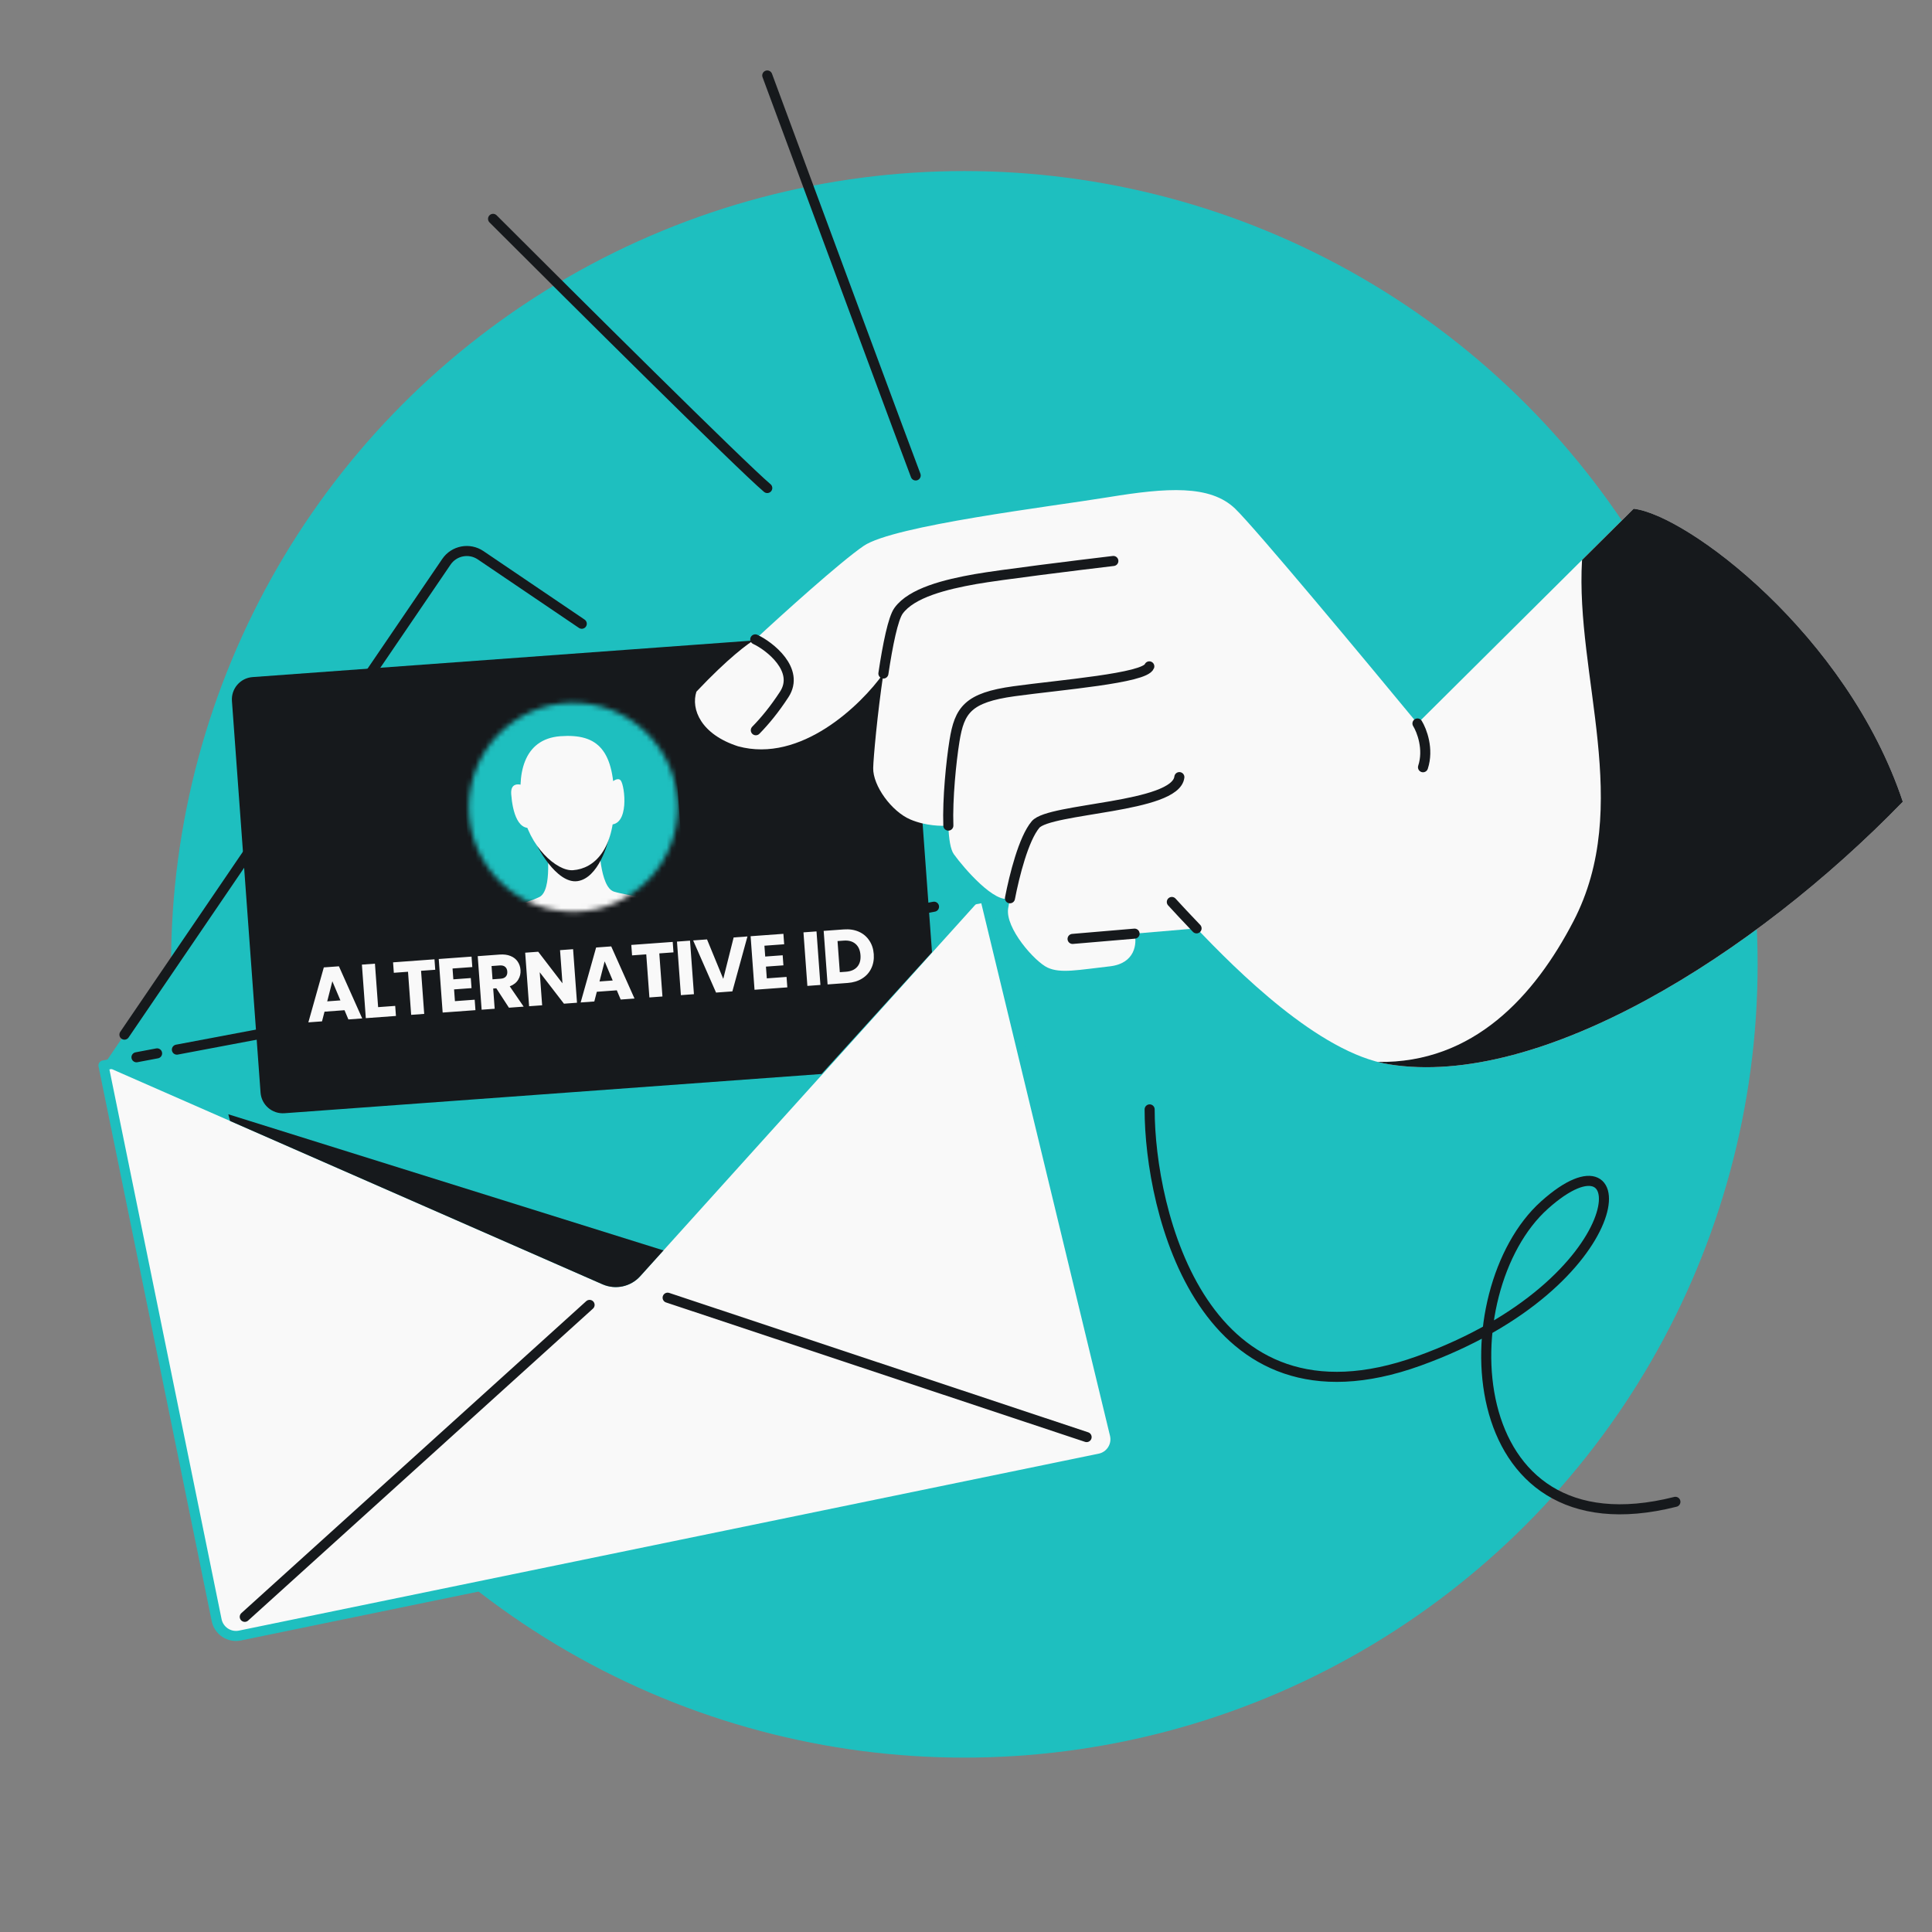 <svg width="384" height="384" viewBox="0 0 384 384" fill="none" xmlns="http://www.w3.org/2000/svg">
<rect x="0" y="0" width="384" height="384" fill="#808080" stroke="none"/>
<g clip-path="url(#clip0_1131_320)">
<circle cx="191.671" cy="191.671" r="157.671" fill="#1EBFBF"/>
<path d="M43.059 322.017L20.565 211.763L195.788 178.37L221.594 285.143C222.116 287.301 220.745 289.46 218.572 289.908L47.694 325.075C45.569 325.512 43.493 324.142 43.059 322.017Z" fill="#F9F9F9"/>
<path d="M43.059 322.017L20.565 211.763L195.788 178.37L221.594 285.143C222.116 287.301 220.745 289.46 218.572 289.908L47.694 325.075C45.569 325.512 43.493 324.142 43.059 322.017Z" stroke="#1EBFBF" stroke-width="2" stroke-linecap="round" stroke-linejoin="round"/>
<path d="M88.725 111.661L20.565 211.763L119.759 255.268C122.338 256.4 125.353 255.752 127.24 253.66L195.466 178.038L95.528 110.361C93.29 108.845 90.246 109.427 88.725 111.661Z" fill="#1EBFBF"/>
<path d="M24.731 205.644L88.725 111.662C90.246 109.427 93.289 108.845 95.528 110.361L115.631 123.975" stroke="#16191C" stroke-width="2" stroke-linecap="round"/>
<path d="M27.127 210.139L31.224 209.365M35.158 208.623L185.642 180.214" stroke="#16191C" stroke-width="2" stroke-linecap="round"/>
<path d="M131.872 248.527L127.242 253.661C125.355 255.752 122.34 256.4 119.761 255.269L45.73 222.799C45.612 222.361 45.496 221.918 45.38 221.472L131.872 248.527Z" fill="#16191C"/>
<path d="M48.649 321.357L117.184 259.359M132.697 257.925L215.971 285.632" stroke="#16191C" stroke-width="2" stroke-linecap="round"/>
<path d="M176.123 125.377L50.206 134.576C47.76 134.755 45.922 136.883 46.1 139.329L51.786 217.157C51.965 219.603 54.093 221.442 56.539 221.263L163.291 213.464L185.243 189.266L180.876 129.483C180.697 127.036 178.569 125.198 176.123 125.377Z" fill="#16191C"/>
<path d="M68.473 200.787L64.501 201.078L64.002 203.004L61.288 203.202L64.361 192.278L67.363 192.059L71.991 202.42L69.247 202.621L68.473 200.787ZM67.66 198.835L66.056 195.035L65.037 199.027L67.66 198.835ZM75.155 200.177L78.55 199.929L78.697 201.93L72.708 202.368L71.931 191.725L74.523 191.536L75.155 200.177ZM86.357 190.671L86.508 192.748L83.689 192.954L84.314 201.52L81.722 201.709L81.096 193.144L78.276 193.35L78.125 191.273L86.357 190.671ZM89.947 192.497L90.104 194.65L93.576 194.396L93.722 196.397L90.251 196.651L90.421 198.986L94.348 198.699L94.499 200.776L87.981 201.252L87.203 190.61L93.722 190.133L93.874 192.21L89.947 192.497ZM101.155 200.289L98.648 196.434L98.026 196.479L98.32 200.497L95.728 200.686L94.95 190.044L99.301 189.726C100.14 189.664 100.863 189.759 101.471 190.009C102.088 190.259 102.563 190.63 102.893 191.124C103.223 191.608 103.411 192.164 103.457 192.79C103.509 193.498 103.353 194.144 102.989 194.73C102.636 195.314 102.078 195.751 101.317 196.041L104.081 200.076L101.155 200.289ZM97.892 194.645L99.499 194.527C99.975 194.493 100.32 194.351 100.535 194.101C100.761 193.851 100.858 193.514 100.827 193.089C100.798 192.685 100.653 192.375 100.393 192.161C100.144 191.945 99.782 191.855 99.307 191.89L97.7 192.007L97.892 194.645ZM114.683 199.301L112.091 199.491L107.275 193.243L107.755 199.807L105.162 199.997L104.385 189.354L106.977 189.165L111.795 195.443L111.313 188.848L113.906 188.659L114.683 199.301ZM122.595 196.833L118.623 197.123L118.124 199.05L115.41 199.248L118.483 188.324L121.485 188.105L126.113 198.466L123.369 198.667L122.595 196.833ZM121.782 194.881L120.178 191.081L119.159 195.072L121.782 194.881ZM133.709 187.212L133.86 189.289L131.041 189.495L131.666 198.06L129.074 198.25L128.448 189.684L125.628 189.89L125.477 187.813L133.709 187.212ZM137.147 186.961L137.925 197.603L135.332 197.793L134.555 187.15L137.147 186.961ZM148.562 186.127L145.564 197.045L142.32 197.282L137.768 186.915L140.527 186.714L143.752 194.556L145.818 186.327L148.562 186.127ZM151.935 187.968L152.092 190.121L155.564 189.867L155.71 191.869L152.238 192.122L152.409 194.457L156.335 194.17L156.487 196.247L149.968 196.723L149.19 186.081L155.709 185.605L155.861 187.681L151.935 187.968ZM162.288 185.124L163.065 195.766L160.473 195.956L159.695 185.313L162.288 185.124ZM167.699 184.729C168.821 184.647 169.817 184.797 170.689 185.181C171.56 185.564 172.253 186.144 172.766 186.919C173.29 187.683 173.59 188.591 173.667 189.642C173.743 190.683 173.578 191.625 173.172 192.467C172.776 193.309 172.17 193.983 171.354 194.49C170.547 194.996 169.588 195.29 168.476 195.371L164.489 195.662L163.712 185.02L167.699 184.729ZM168.146 193.14C169.126 193.068 169.87 192.744 170.376 192.169C170.883 191.593 171.1 190.815 171.029 189.835C170.957 188.855 170.628 188.111 170.043 187.606C169.457 187.1 168.674 186.883 167.694 186.954L166.466 187.044L166.918 193.229L168.146 193.14Z" fill="#F9F9F9"/>
<mask id="mask0_1131_320" style="mask-type:alpha" maskUnits="userSpaceOnUse" x="93" y="139" width="42" height="43">
<circle cx="113.951" cy="160.446" r="20.761" transform="rotate(-35.063 113.951 160.446)" fill="#D9D9D9"/>
</mask>
<g mask="url(#mask0_1131_320)">
<rect x="90.802" y="137.403" width="42.346" height="52.003" rx="4.544" transform="rotate(-4.179 90.802 137.403)" fill="#1EBFBF"/>
<path d="M119.063 167.371C119.063 167.394 119.166 176.306 122.016 177.211C124.87 178.118 129.714 178.171 133.085 180.872C135.126 182.507 135.424 187.405 135.424 187.405L95.414 190.328C95.414 190.328 94.997 185.439 96.779 183.524C99.722 180.363 104.506 179.606 107.198 178.294C109.886 176.984 108.694 168.155 108.69 168.129L119.063 167.371Z" fill="#F9F9F9"/>
<path d="M114.787 175.131C110.66 175.731 106.457 168.167 105.933 166.094L108.951 166.619L119.026 161.786L121.177 165.726C120.941 167.605 118.915 174.532 114.787 175.131Z" fill="#16191C"/>
<path d="M103.858 161.179C102.623 154.118 103.891 146.875 111.4 146.326C118.91 145.778 122.173 149.149 122.094 159.847C122.029 168.79 118.175 172.647 113.884 172.961C110.665 173.196 105.092 168.24 103.858 161.179Z" fill="#F9F9F9"/>
<path d="M101.607 157.843C101.412 155.175 103.694 155.828 104.86 156.488C106.619 158.47 109.417 162.784 106.54 164.186C102.943 165.939 101.85 161.177 101.607 157.843Z" fill="#F9F9F9"/>
<path d="M123.383 155.134C122.725 154.289 121.187 155.667 120.501 156.462C119.305 158.784 117.738 163.517 121.042 163.871C125.171 164.315 124.205 156.192 123.383 155.134Z" fill="#F9F9F9"/>
</g>
<path d="M276.068 211.543C306.108 216.388 348.55 189.905 378.201 159.355C367.127 126.096 335.279 102.317 324.699 101.112L281.731 143.798C271.321 131.177 249.503 104.972 245.514 101.121C240.527 96.308 231.908 96.922 220.327 98.814C208.746 100.705 177.571 104.447 171.655 108.505C166.921 111.751 155.323 122.242 150.116 127.082C148.836 127.769 144.704 130.808 138.417 137.474C137.29 140.968 139.323 145.955 146.689 148.33C159.168 151.746 171.151 140.112 175.583 133.868C174.404 141.731 173.591 150.643 173.554 152.663C173.491 156.161 177.178 161.266 180.929 162.873C183.929 164.159 187.221 164.222 188.492 164.093C188.586 166.726 188.909 168.843 189.587 169.782C191.635 172.618 197.82 179.766 200.739 178.539C200.591 179.3 200.471 179.979 200.38 180.543C199.75 184.451 205.683 191.171 208.251 192.337C210.819 193.503 214.191 192.794 220.573 192.069C225.678 191.489 225.988 187.494 225.505 185.569L237.827 184.521C245.658 192.695 262.07 209.286 276.068 211.543Z" fill="#F9F9F9"/>
<path d="M232.91 179.274C234.172 180.66 235.842 182.449 237.827 184.52M213.182 186.617L225.505 185.569M234.406 154.457C233.666 160.602 208.613 160.571 205.824 163.88C203.438 166.711 201.611 174.035 200.738 178.539M228.434 132.445C227.552 134.809 210.802 136.117 201.577 137.386C192.351 138.654 190.697 141.144 189.712 147.25C189.054 151.334 188.303 158.769 188.492 164.092M221.288 111.497C214.134 112.348 198.641 114.26 193.895 115.098C187.963 116.146 181.179 117.808 178.595 121.401C177.503 122.919 176.445 128.112 175.583 133.867M150.115 127.082C152.915 128.369 159.062 133.135 155.867 138.033C153.944 140.979 152.053 143.278 150.226 145.141M281.731 143.797C282.592 145.189 284.019 148.877 282.834 152.495" stroke="#16191C" stroke-width="2" stroke-linecap="round"/>
<path d="M324.7 101.111C335.281 102.317 367.128 126.096 378.202 159.355C348.552 189.905 306.109 216.388 276.069 211.543C275.332 211.424 274.589 211.263 273.84 211.068C292.91 211.385 305.032 197.911 312.725 183.125C324.659 160.189 313.075 134.327 314.442 111.302L324.7 101.111Z" fill="#16191C"/>
<path d="M228.5 220.5C228.5 240.5 239 286 282 270.5C325 255 326 222.5 307 239.5C288 256.5 289.5 309.5 333 298.5M182 94.5C181.2 92.5 162 40.667 152.5 15M152.5 97C147.3 92.6 114 59.5 98 43.5" stroke="#16191C" stroke-width="2" stroke-linecap="round" stroke-linejoin="round"/>
</g>
<defs>
<clipPath id="clip0_1131_320">
<rect width="384" height="384" fill="white"/>
</clipPath>
</defs>
</svg>
